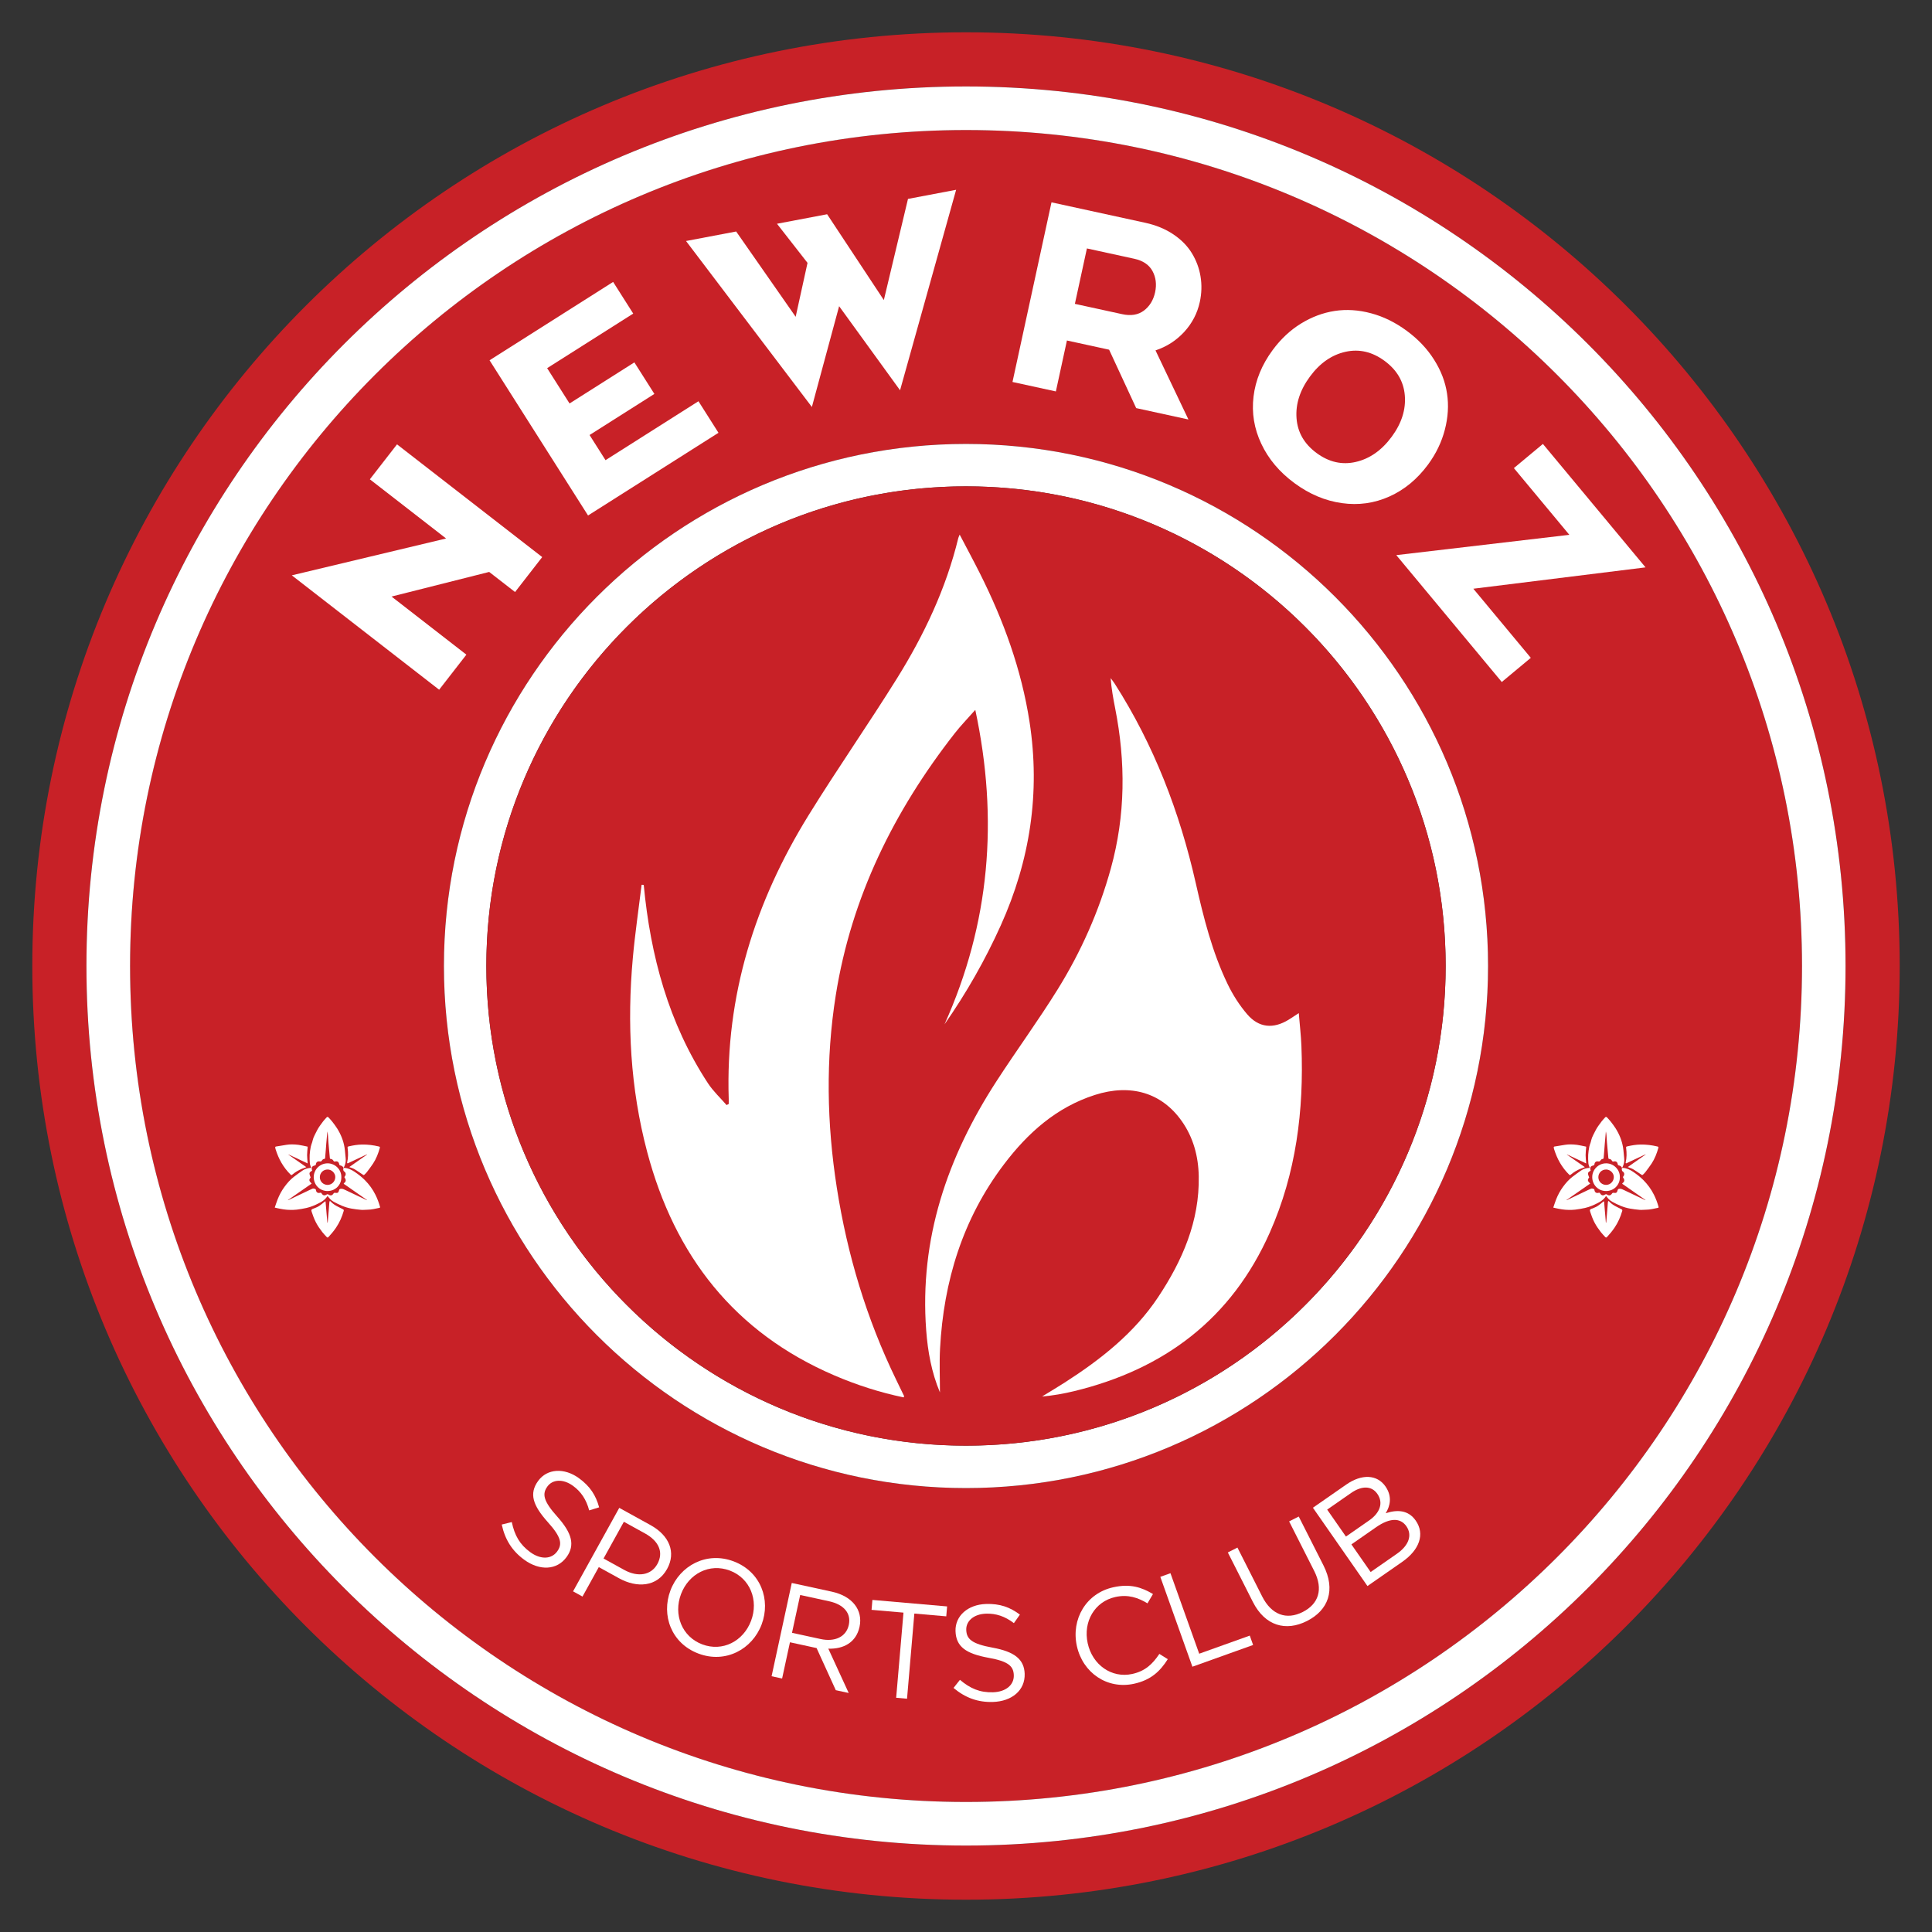 <?xml version="1.0" encoding="iso-8859-1"?>
<!-- Generator: Adobe Illustrator 26.3.1, SVG Export Plug-In . SVG Version: 6.00 Build 0)  -->
<svg version="1.1" id="Layer_1" xmlns="http://www.w3.org/2000/svg" xmlns:xlink="http://www.w3.org/1999/xlink" x="0px" y="0px"
	 viewBox="0 0 850.394 850.394" style="enable-background:new 0 0 850.394 850.394;" xml:space="preserve">
<rect x="0" y="0" width="850.394" height="850.394" fill="#333333" stroke="none"/>
<g>
	<defs>
		<rect id="SVGID_1_" width="850.394" height="850.394"/>
	</defs>
	<clipPath id="SVGID_00000132793107080703303020000004119276344038077087_">
		<use xlink:href="#SVGID_1_"  style="overflow:visible;"/>
	</clipPath>
	<path id="Boundery_Red" style="clip-path:url(#SVGID_00000132793107080703303020000004119276344038077087_);fill:#C82127;" d="
		M425.197,14.217c-226.979,0-410.98,184.001-410.98,410.98c0,226.977,184.001,410.98,410.98,410.98
		c226.977,0,410.979-184.003,410.979-410.98C836.176,198.218,652.174,14.217,425.197,14.217 M425.197,812.344
		c-213.816,0-387.147-173.332-387.147-387.147c0-213.816,173.331-387.147,387.147-387.147
		c213.814,0,387.146,173.331,387.146,387.147C812.343,639.012,639.011,812.344,425.197,812.344"/>
	<path id="Big_red" style="clip-path:url(#SVGID_00000132793107080703303020000004119276344038077087_);fill:#C82127;" d="
		M425.197,57.216c-203.232,0-367.982,164.75-367.982,367.981s164.75,367.982,367.982,367.982
		c203.23,0,367.981-164.751,367.981-367.982S628.427,57.216,425.197,57.216 M425.197,654.991
		c-126.912,0-229.794-102.882-229.794-229.794c0-126.911,102.882-229.793,229.794-229.793c126.91,0,229.793,102.882,229.793,229.793
		C654.99,552.109,552.107,654.991,425.197,654.991"/>
	<path id="Big_White" style="clip-path:url(#SVGID_00000132793107080703303020000004119276344038077087_);fill:#FFFFFF;" d="
		M425.2,38.054c-213.82,0-387.15,173.33-387.15,387.14c0,213.82,173.33,387.15,387.15,387.15c213.81,0,387.14-173.33,387.14-387.15
		C812.34,211.384,639.01,38.054,425.2,38.054z M425.21,793.164c-203.22,0-367.96-164.74-367.96-367.97
		c0-203.22,164.74-367.96,367.96-367.96s367.97,164.74,367.97,367.96C793.18,628.424,628.43,793.164,425.21,793.164z"/>
	<path id="Small_White" style="clip-path:url(#SVGID_00000132793107080703303020000004119276344038077087_);fill:#FFFFFF;" d="
		M425.2,195.404c-126.91,0-229.8,102.88-229.8,229.79s102.89,229.8,229.8,229.8s229.79-102.89,229.79-229.8
		S552.11,195.404,425.2,195.404z M425.2,636.324c-116.61,0-211.13-94.53-211.13-211.13s94.52-211.12,211.13-211.12
		c116.6,0,211.12,94.52,211.12,211.12S541.8,636.324,425.2,636.324z"/>
	<path id="Small_Red_Circle" style="clip-path:url(#SVGID_00000132793107080703303020000004119276344038077087_);fill:#C82127;" d="
		M636.32,425.2c0,22.57-3.54,44.31-10.11,64.7c-3.55,11.08-8.01,21.77-13.27,31.96c-2.15,4.17-4.44,8.26-6.86,12.26
		c-1.9,3.16-3.88,6.26-5.95,9.31c-37.95,56.05-102.14,92.89-174.93,92.89c-72.82,0-137.02-36.86-174.97-92.93
		c-2.04-3.02-4.01-6.1-5.9-9.23c-2.38-3.93-4.63-7.94-6.74-12.04c-5.36-10.34-9.89-21.19-13.49-32.45
		c-6.51-20.32-10.03-41.98-10.03-64.47c0-37.74,9.9-73.18,27.26-103.84c0.45-0.81,0.92-1.61,1.39-2.41
		c18.44-31.62,44.87-58.01,76.52-76.4c0.71-0.42,1.43-0.83,2.15-1.23c3.6-2.05,7.26-3.98,10.99-5.8c0.78-0.39,1.57-0.77,2.36-1.14
		c15.85-7.53,32.78-13.14,50.49-16.53h0.01c1.95-0.38,3.9-0.72,5.87-1.04c6.58-1.07,13.26-1.83,20.03-2.27l5.74-0.31
		c2.76-0.11,5.53-0.16,8.32-0.16c3.02,0,6.03,0.06,9.02,0.19c3.17,0.13,6.31,0.34,9.44,0.61c5.29,0.45,10.53,1.11,15.7,1.95
		c1.84,0.3,3.67,0.62,5.5,0.97c17.9,3.4,35.01,9.07,51,16.69c0.73,0.34,1.46,0.7,2.19,1.05c3.8,1.87,7.54,3.84,11.21,5.93l1.63,0.93
		c31.76,18.4,58.29,44.85,76.78,76.56c0.47,0.79,0.93,1.59,1.38,2.39C626.41,352.01,636.32,387.45,636.32,425.2"/>
	<g id="Newroz" style="clip-path:url(#SVGID_00000132793107080703303020000004119276344038077087_);">
		<polygon style="fill:#FFFFFF;" points="193.294,303.588 128.44,253.243 196.351,237.022 162.794,210.973 174.749,195.589 
			238.662,245.204 226.707,260.588 215.318,251.746 172.34,262.582 205.285,288.157 		"/>
		<polygon style="fill:#FFFFFF;" points="258.833,226.899 215.485,158.58 269.878,124.091 278.721,138.027 240.831,162.051 
			250.695,177.596 279.225,159.506 288.035,173.392 259.504,191.481 266.527,202.549 307.436,176.61 316.246,190.496 		"/>
		<polygon style="fill:#FFFFFF;" points="301.963,106.081 324.031,101.896 350.223,139.439 355.441,115.708 342.002,98.488 
			364.071,94.303 389.033,132.079 399.661,87.554 420.852,83.535 396.17,171.781 369.352,134.78 357.359,179.141 		"/>
		<path style="fill:#FFFFFF;" d="M445.661,168.128l17.166-79.068l41.274,8.997c4.694,1.025,8.799,2.711,12.312,5.063
			c3.513,2.351,6.246,5.123,8.196,8.311c1.947,3.19,3.22,6.597,3.815,10.223c0.617,3.713,0.513,7.47-0.315,11.273
			c-1.078,4.97-3.373,9.368-6.886,13.195c-3.507,3.79-7.711,6.491-12.613,8.106l14.492,30.417l-22.995-5.013l-11.916-25.71
			l-18.57-4.048l-4.866,22.416L445.661,168.128z M473.123,133.746l20.839,4.544c3.804,0.828,6.962,0.318,9.479-1.532
			c2.57-1.919,4.234-4.626,4.994-8.119c0.748-3.455,0.354-6.59-1.189-9.407c-1.522-2.729-4.184-4.51-7.987-5.339l-20.84-4.543
			L473.123,133.746z"/>
		<path style="fill:#FFFFFF;" d="M560.166,154.091c3.582-4.86,7.723-8.741,12.427-11.642c4.781-2.941,9.756-4.803,14.921-5.587
			c5.166-0.784,10.488-0.441,15.968,1.028c5.447,1.446,10.682,4.018,15.704,7.714c5.022,3.697,9.031,7.932,12.029,12.703
			c3.059,4.818,4.966,9.798,5.719,14.939c0.773,5.108,0.455,10.395-0.96,15.866c-1.416,5.469-3.877,10.586-7.388,15.35
			c-4.735,6.427-10.416,11.124-17.042,14.089c-6.625,2.965-13.581,3.935-20.869,2.91c-7.343-1.015-14.308-3.95-20.897-8.8
			c-6.591-4.852-11.46-10.63-14.608-17.339c-3.14-6.651-4.276-13.581-3.409-20.785C552.628,167.334,555.43,160.518,560.166,154.091
			 M576.595,165.742c-4.406,5.981-6.376,12.101-5.908,18.364c0.457,6.208,3.407,11.312,8.845,15.316
			c5.438,4.003,11.19,5.304,17.256,3.9c6.121-1.413,11.385-5.106,15.794-11.087c4.358-5.915,6.279-11.972,5.766-18.173
			c-0.508-6.143-3.478-11.216-8.916-15.219c-5.438-4.004-11.167-5.335-17.186-3.997
			C586.172,156.194,580.955,159.827,576.595,165.742"/>
		<polygon style="fill:#FFFFFF;" points="614.594,244.346 690.771,235.408 666.352,206.043 679.126,195.404 724.304,249.737 
			648.508,259.133 673.802,289.552 661.03,300.19 		"/>
	</g>
	<g id="Sports_Club" style="clip-path:url(#SVGID_00000132793107080703303020000004119276344038077087_);">
		<path style="fill:#FFFFFF;" d="M245.349,667.637c6.373,7.151,7.858,12.456,4.05,17.699c-4.265,5.874-11.87,6.134-18.618,1.233
			c-5.387-3.913-8.5-8.919-9.934-15.522l4.424-1.087c1.217,5.778,3.451,9.848,8.16,13.268c4.563,3.314,9.3,3.122,11.804-0.324
			c2.326-3.204,1.932-6.235-4.11-12.922c-6.581-7.376-8.339-12.509-4.25-18.141c3.949-5.435,11.479-5.898,17.934-1.21
			c4.952,3.597,7.473,7.579,8.909,12.849l-4.384,1.34c-1.286-4.866-3.63-8.274-7.125-10.812c-4.417-3.209-8.996-2.827-11.253,0.279
			C238.594,657.54,239.037,660.606,245.349,667.637"/>
		<path style="fill:#FFFFFF;" d="M272.498,694.706l-8.931-4.929l-7.175,12.968l-4.15-2.291l20.335-36.751l13.764,7.597
			c8.299,4.581,11.323,12.006,7.284,19.304C289.21,698.585,280.325,699.026,272.498,694.706 M283.904,674.958l-9.299-5.132
			l-8.946,16.171l9.088,5.016c6.094,3.363,11.888,2.312,14.589-2.572C292.27,683.14,289.841,678.234,283.904,674.958"/>
		<path style="fill:#FFFFFF;" d="M307.422,727.839c-11.957-4.51-16.436-16.91-12.313-27.797
			c4.123-10.886,15.854-17.298,27.811-12.788c11.957,4.511,16.435,16.911,12.313,27.796
			C331.111,725.937,319.379,732.35,307.422,727.839 M321.257,691.308c-8.981-3.389-18.101,1.381-21.501,10.359
			c-3.4,8.978,0.349,18.73,9.331,22.118c8.982,3.388,18.101-1.38,21.502-10.358C333.987,704.449,330.238,694.697,321.257,691.308"/>
		<path style="fill:#FFFFFF;" d="M367.883,743.955l-8.449-18.539l-11.725-2.55l-3.453,15.952l-4.631-1.008l8.883-41.049
			l17.646,3.837c9.029,1.963,13.779,8.092,12.181,15.481c-1.485,6.862-7.038,9.828-13.74,9.6l8.975,19.513L367.883,743.955z
			 M364.876,704.802l-12.662-2.754l-3.605,16.655l12.605,2.741c6.156,1.338,11.238-0.872,12.393-6.208
			C374.711,710.134,371.501,706.242,364.876,704.802"/>
		<polygon style="fill:#FFFFFF;" points="399.242,747.71 394.459,747.295 397.678,709.814 383.629,708.593 384.004,704.229 
			416.882,707.085 416.508,711.45 402.46,710.23 		"/>
		<path style="fill:#FFFFFF;" d="M436.965,725.247c9.42,1.74,13.847,5.02,14.057,11.497c0.232,7.257-5.614,12.126-13.949,12.392
			c-6.656,0.213-12.184-1.832-17.366-6.169l2.826-3.572c4.505,3.818,8.767,5.663,14.584,5.477c5.635-0.18,9.259-3.236,9.122-7.495
			c-0.128-3.958-2.297-6.109-11.172-7.687c-9.722-1.791-14.26-4.767-14.484-11.724c-0.217-6.716,5.446-11.699,13.422-11.954
			c6.115-0.196,10.55,1.403,14.916,4.686l-2.64,3.746c-4-3.054-7.941-4.308-12.259-4.171c-5.457,0.175-8.839,3.285-8.715,7.122
			C425.436,721.413,427.665,723.563,436.965,725.247"/>
		<path style="fill:#FFFFFF;" d="M499.181,741.121c-11.838,2.599-22.606-4.804-25.196-16.644
			c-2.564-11.723,4.02-23.182,16.092-25.834c7.441-1.634,12.472,0.026,17.42,2.995l-2.421,4.093
			c-4.175-2.522-8.555-4.018-14.123-2.796c-9.083,1.996-14.278,10.816-12.188,20.37c2.089,9.554,10.572,15.493,19.598,13.511
			c5.625-1.235,8.841-4.215,11.948-8.829l3.701,2.321C510.682,735.584,506.622,739.486,499.181,741.121"/>
		<polygon style="fill:#FFFFFF;" points="510.73,694.068 515.194,692.469 527.843,727.902 550.102,719.933 551.574,724.058 
			524.851,733.626 		"/>
		<path style="fill:#FFFFFF;" d="M582.519,688.99c5.527,10.922,2.135,19.769-7.232,24.514c-9.26,4.69-18.449,2.214-23.813-8.386
			l-11.027-21.791l4.228-2.142l10.892,21.523c4.091,8.084,10.677,10.467,17.848,6.833c6.907-3.497,9.182-9.897,5.037-18.088
			l-11.027-21.79l4.229-2.143L582.519,688.99z"/>
		<path style="fill:#FFFFFF;" d="M609.809,654.243c3.156,4.53,2.008,8.762,0.122,11.828c4.946-1.613,9.891-1.545,13.218,3.231
			c4.149,5.957,1.609,12.914-5.928,18.156l-15.32,10.658l-24.003-34.465l14.68-10.211
			C599.376,648.711,606.141,648.975,609.809,654.243 M606.245,657.526c-2.398-3.447-6.651-3.777-11.578-0.35l-10.492,7.299
			l8.264,11.865l10.197-7.094C607.315,665.991,609.092,661.612,606.245,657.526 M619.037,671.797
			c-2.641-3.791-7.301-3.765-13.311,0.417l-10.886,7.572l8.468,12.161l11.577-8.052
			C620.106,680.262,621.746,675.687,619.037,671.797"/>
	</g>
	<g id="Fire_Vector" style="clip-path:url(#SVGID_00000132793107080703303020000004119276344038077087_);">
		<path style="fill:#FFFFFF;" d="M283.346,389.485c2.964,31.213,10.897,60.837,28.283,87.348c2.284,3.483,5.434,6.399,8.182,9.577
			c0.317-0.164,0.633-0.329,0.95-0.493c0-0.735,0.021-1.472-0.003-2.206c-1.505-45.4,11.568-86.768,35.223-125.003
			c12.538-20.266,26.197-39.837,38.807-60.06c11.994-19.235,21.631-39.63,27.017-61.818c0.071-0.292,0.223-0.565,0.606-1.513
			c3.148,6.022,6.134,11.546,8.949,17.156c10.388,20.706,18.249,42.231,21.799,65.261c4.809,31.192,0.247,60.957-12.666,89.614
			c-6.88,15.267-15.134,29.738-24.757,43.523c19.937-44.314,23.875-90.137,13.548-138.413c-3.435,3.895-6.413,6.946-9.024,10.284
			c-26.759,34.211-45.523,72.132-52.388,115.323c-4.487,28.226-3.947,56.543,0.464,84.76c4.598,29.41,13.083,57.643,26.108,84.46
			c1.177,2.424,2.355,4.848,3.522,7.278c0.027,0.056-0.077,0.177-0.238,0.515c-10.451-2.175-20.617-5.443-30.468-9.67
			c-44.025-18.889-70.294-52.735-82.393-98.337c-7.443-28.053-8.925-56.621-6.323-85.424c0.971-10.762,2.56-21.468,3.867-32.2
			C282.722,389.46,283.034,389.472,283.346,389.485"/>
		<path style="fill:#FFFFFF;" d="M413.726,612.888c-3.706-8.833-5.354-18.013-6.052-27.359
			c-3.006-40.242,9.313-76.218,30.875-109.512c8.839-13.65,18.476-26.793,27.042-40.606c10.276-16.571,18.156-34.32,23.37-53.19
			c6.453-23.354,6.559-46.856,1.883-70.5c-0.852-4.309-1.629-8.633-1.979-13.241c0.6,0.816,1.247,1.601,1.791,2.453
			c17.294,27.05,28.598,56.525,35.666,87.745c3.443,15.21,7.223,30.365,14.037,44.486c2.28,4.725,5.199,9.308,8.61,13.283
			c5.154,6.007,11.527,6.521,18.265,2.377c1.318-0.811,2.595-1.687,4.442-2.893c0.422,5.155,0.972,9.813,1.159,14.486
			c1.135,28.348-2.326,55.982-13.925,82.129c-16.805,37.881-46.413,60.176-86.177,69.799c-4.581,1.109-9.233,1.925-14.061,2.342
			c3.313-2.036,6.66-4.018,9.933-6.116c15.911-10.204,30.674-21.799,41.23-37.722c10.632-16.04,18.192-33.339,17.808-53.143
			c-0.17-8.764-2.381-17.026-7.489-24.26c-8.795-12.454-22.445-16.553-38.244-11.489c-16.948,5.433-29.557,16.739-40.034,30.582
			c-18.115,23.934-26.526,51.352-28.1,81.047C413.436,600.003,413.726,606.453,413.726,612.888"/>
	</g>
	<g id="Right_Flower" style="clip-path:url(#SVGID_00000132793107080703303020000004119276344038077087_);">
		<path style="fill:#FFFFFF;" d="M724.275,528.188c-0.859-0.6-1.719-1.199-2.578-1.799c-2.068-1.443-4.136-2.886-6.204-4.328
			c-0.401-0.279-0.807-0.549-1.209-0.826c-0.26-0.18-0.342-0.333-0.003-0.555c0.867-0.567,0.795-1.506,0.235-2.217
			c-0.197-0.251-0.184-0.411-0.017-0.612c0.628-0.753,0.614-1.721-0.372-2.318c-0.255-0.154-0.391-1.178-0.183-1.382
			c0.082-0.079,0.258-0.095,0.387-0.087c1.68,0.103,3.131,0.795,4.506,1.72c1.596,1.074,3.108,2.249,4.472,3.608
			c1.925,1.92,3.505,4.086,4.716,6.527c0.835,1.684,1.485,3.428,1.995,5.234c0.106,0.379-0.036,0.451-0.304,0.508
			c-1.699,0.356-3.385,0.79-5.14,0.805c-0.946,0.007-1.898,0.141-2.835,0.068c-1.416-0.11-2.83-0.304-4.231-0.545
			c-2.838-0.488-5.42-1.675-7.923-3.042c-0.531-0.29-1.018-0.688-1.456-1.109c-0.437-0.421-0.786-0.932-1.196-1.43
			c-0.157,0.223-0.319,0.468-0.497,0.701c-0.849,1.117-2.014,1.83-3.233,2.452c-1.77,0.903-3.592,1.702-5.537,2.138
			c-1.43,0.321-2.883,0.559-4.338,0.746c-0.934,0.121-1.889,0.108-2.835,0.109c-2.003,0.002-3.959-0.374-5.906-0.803
			c-0.269-0.059-0.535-0.13-0.898-0.219c0.435-1.248,0.812-2.453,1.273-3.624c0.778-1.977,1.787-3.84,3.047-5.552
			c1.187-1.613,2.503-3.123,4.097-4.351c1.269-0.978,2.575-1.909,3.889-2.825c1.113-0.776,2.4-1.053,3.748-1.133
			c-0.211-0.662-0.531-1.284-0.588-1.929c-0.112-1.277-0.151-2.57-0.083-3.85c0.064-1.197,0.266-2.392,0.485-3.575
			c0.118-0.642,0.411-1.25,0.601-1.881c0.206-0.68,0.325-1.392,0.589-2.047c0.341-0.844,0.778-1.65,1.191-2.463
			c0.32-0.63,0.638-1.263,1.009-1.862c0.368-0.595,0.799-1.152,1.207-1.722c0.282-0.394,0.552-0.797,0.861-1.168
			c0.51-0.61,1.026-1.217,1.58-1.785c0.271-0.278,0.58-0.121,0.812,0.136c0.526,0.583,1.082,1.145,1.562,1.765
			c0.753,0.975,1.51,1.955,2.166,2.995c1.63,2.585,2.775,5.383,3.273,8.405c0.257,1.561,0.312,3.155,0.502,4.729
			c0.153,1.27-0.075,2.462-0.585,3.615c-0.085,0.193-0.204,0.37-0.378,0.68c-0.293-0.864-0.956-0.99-1.604-1.174
			c-0.13-0.037-0.247-0.299-0.278-0.473c-0.18-1.016-0.771-1.423-1.784-1.192c-0.3,0.069-0.51,0.046-0.71-0.265
			c-0.297-0.46-0.658-0.892-1.318-0.853c-0.098,0.006-0.284-0.185-0.299-0.302c-0.077-0.577-0.108-1.16-0.161-1.741
			c-0.157-1.749-0.325-3.498-0.472-5.248c-0.084-1.005-0.128-2.013-0.203-3.018c-0.045-0.608-0.114-1.214-0.27-1.819
			c-0.069,0.783-0.138,1.566-0.208,2.349c-0.093,1.047-0.192,2.093-0.279,3.141c-0.073,0.875-0.131,1.752-0.198,2.628
			c-0.093,1.223-0.179,2.447-0.299,3.667c-0.013,0.131-0.234,0.339-0.363,0.343c-0.535,0.013-0.828,0.35-1.083,0.733
			c-0.22,0.331-0.494,0.433-0.873,0.359c-0.975-0.19-1.643,0.294-1.741,1.28c-0.034,0.345-0.244,0.422-0.519,0.503
			c-0.309,0.091-0.644,0.177-0.895,0.363c-0.461,0.342-0.448,0.866-0.365,1.379c0.029,0.183,0.085,0.362,0.126,0.534
			c-0.525,0.338-1.175,0.624-1.163,1.286c0.009,0.552,0.312,1.099,0.508,1.724c-0.829,1.036-0.78,1.475,0.443,2.677
			c-3.49,2.424-6.97,4.841-10.451,7.258c0.008,0.018,0.016,0.037,0.024,0.055c0.071-0.016,0.147-0.02,0.211-0.05
			c2.937-1.401,5.871-2.805,8.808-4.205c0.565-0.27,1.139-0.521,1.705-0.789c0.518-0.246,0.972,0.016,1.432,0.181
			c0.074,0.027,0.112,0.211,0.129,0.328c0.154,1.09,0.806,1.559,1.878,1.275c0.334-0.088,0.471-0.007,0.634,0.259
			c0.58,0.948,1.283,1.111,2.205,0.51c0.292-0.19,0.531-0.211,0.818-0.003c0.832,0.604,1.609,0.473,2.176-0.378
			c0.199-0.299,0.36-0.448,0.783-0.374c1.091,0.189,1.455-0.048,1.715-1.135c0.126-0.525,0.427-0.611,0.855-0.646
			c0.765-0.064,1.397,0.3,2.049,0.609c2.035,0.966,4.071,1.932,6.107,2.898c1.067,0.506,2.134,1.011,3.202,1.516
			C724.239,528.248,724.257,528.219,724.275,528.188"/>
		<path style="fill:#FFFFFF;" d="M698.195,504.751c-0.099,1.283-0.264,2.489-0.266,3.696c-0.002,1.185,0.162,2.37,0.261,3.654
			c-2.793-1.308-5.61-2.628-8.426-3.947c-0.016,0.026-0.031,0.052-0.046,0.078c2.608,1.821,5.217,3.642,7.886,5.506
			c-0.712,0.259-1.344,0.472-1.963,0.719c-1.576,0.629-2.991,1.534-4.298,2.607c-0.254,0.209-0.406,0.221-0.66-0.029
			c-1.602-1.58-2.955-3.337-4.082-5.291c-1.048-1.817-1.841-3.73-2.48-5.715c-0.105-0.325-0.197-0.659-0.236-0.995
			c-0.013-0.113,0.139-0.341,0.242-0.359c1.581-0.276,3.162-0.544,4.75-0.774c0.758-0.109,1.53-0.189,2.295-0.182
			c1.001,0.009,2.01,0.054,2.999,0.198c1.252,0.184,2.488,0.482,3.73,0.734C698.02,504.676,698.133,504.73,698.195,504.751"/>
		<path style="fill:#FFFFFF;" d="M716.482,513.693c2.672-1.872,5.252-3.679,7.831-5.487c-0.018-0.033-0.036-0.065-0.054-0.098
			c-0.915,0.428-1.829,0.856-2.745,1.283c-1.575,0.734-3.151,1.466-4.724,2.203c-0.268,0.125-0.52,0.288-0.793,0.4
			c-0.119,0.048-0.299,0.058-0.399-0.003c-0.061-0.036-0.051-0.245-0.024-0.366c0.457-2.035,0.466-4.085,0.213-6.144
			c-0.091-0.737-0.098-0.757,0.622-0.924c1.868-0.43,3.746-0.742,5.677-0.774c2.536-0.041,5.015,0.27,7.471,0.867
			c0.387,0.095,0.486,0.258,0.383,0.626c-0.681,2.425-1.57,4.765-2.966,6.873c-0.865,1.306-1.818,2.555-2.765,3.803
			c-0.329,0.434-0.75,0.801-1.15,1.175c-0.079,0.073-0.299,0.1-0.386,0.043c-1.269-0.828-2.5-1.721-3.799-2.498
			C718.199,514.269,717.406,514.062,716.482,513.693"/>
		<path style="fill:#FFFFFF;" d="M706.051,528.823c0.264,3.119,0.528,6.238,0.792,9.357c0.034,0.003,0.068,0.007,0.102,0.011
			c0.027-0.091,0.071-0.18,0.078-0.273c0.161-1.898,0.32-3.796,0.474-5.695c0.077-0.954,0.141-1.909,0.217-2.864
			c0.012-0.155,0.043-0.31,0.08-0.462c0.076-0.311,0.251-0.3,0.433-0.1c1.025,1.122,2.298,1.883,3.644,2.543
			c0.618,0.303,1.221,0.636,1.842,0.931c0.35,0.167,0.431,0.392,0.325,0.758c-0.757,2.623-1.841,5.091-3.382,7.358
			c-0.99,1.457-2.111,2.8-3.303,4.09c-0.292,0.316-0.54,0.305-0.83-0.019c-0.629-0.704-1.306-1.371-1.882-2.116
			c-1.053-1.363-2.044-2.769-2.835-4.311c-0.774-1.509-1.359-3.088-1.878-4.695c-0.254-0.789-0.138-0.98,0.628-1.286
			c0.853-0.342,1.739-0.649,2.513-1.128c0.912-0.565,1.719-1.299,2.572-1.959c0.071-0.055,0.148-0.105,0.222-0.157
			C705.926,528.811,705.989,528.817,706.051,528.823"/>
		<path style="fill:#FFFFFF;" d="M713.004,518.156c0.058,3.255-2.491,6.077-6.066,6.088c-3.467,0.011-6.009-2.691-6.093-5.977
			c-0.09-3.482,2.817-6.316,6.292-6.212C710.284,512.15,713.065,514.763,713.004,518.156 M706.935,521.547
			c1.879,0.005,3.403-1.549,3.406-3.472c0.002-1.73-1.58-3.281-3.335-3.302c-2.004-0.023-3.464,1.507-3.468,3.384
			C703.532,520.304,705.339,521.564,706.935,521.547"/>
	</g>
	<g id="Left_Flower" style="clip-path:url(#SVGID_00000132793107080703303020000004119276344038077087_);">
		<path style="fill:#FFFFFF;" d="M161.517,528.188c-0.859-0.6-1.719-1.199-2.578-1.799c-2.068-1.443-4.136-2.886-6.204-4.328
			c-0.401-0.279-0.807-0.549-1.209-0.826c-0.26-0.18-0.342-0.333-0.003-0.555c0.867-0.567,0.795-1.506,0.235-2.217
			c-0.197-0.251-0.184-0.411-0.017-0.612c0.628-0.753,0.614-1.721-0.373-2.318c-0.254-0.154-0.39-1.178-0.182-1.382
			c0.082-0.079,0.257-0.095,0.387-0.087c1.68,0.103,3.131,0.795,4.506,1.72c1.596,1.074,3.108,2.249,4.471,3.608
			c1.926,1.92,3.505,4.086,4.717,6.527c0.835,1.684,1.485,3.428,1.995,5.234c0.106,0.379-0.036,0.451-0.304,0.508
			c-1.699,0.356-3.385,0.79-5.14,0.805c-0.946,0.007-1.898,0.141-2.835,0.068c-1.416-0.11-2.83-0.304-4.231-0.545
			c-2.838-0.488-5.42-1.675-7.923-3.042c-0.531-0.29-1.018-0.688-1.456-1.109c-0.437-0.421-0.786-0.932-1.196-1.43
			c-0.157,0.223-0.319,0.468-0.497,0.701c-0.849,1.117-2.014,1.83-3.233,2.452c-1.77,0.903-3.592,1.702-5.537,2.138
			c-1.43,0.321-2.883,0.559-4.338,0.746c-0.934,0.121-1.889,0.108-2.835,0.109c-2.003,0.002-3.959-0.374-5.906-0.803
			c-0.269-0.059-0.535-0.13-0.898-0.219c0.435-1.248,0.812-2.453,1.273-3.624c0.778-1.977,1.787-3.84,3.047-5.552
			c1.187-1.613,2.503-3.123,4.097-4.351c1.269-0.978,2.575-1.909,3.889-2.825c1.113-0.776,2.4-1.053,3.748-1.133
			c-0.211-0.662-0.531-1.284-0.588-1.929c-0.112-1.277-0.151-2.57-0.083-3.85c0.064-1.197,0.266-2.392,0.485-3.575
			c0.118-0.642,0.411-1.25,0.601-1.881c0.206-0.68,0.325-1.392,0.589-2.047c0.341-0.844,0.778-1.65,1.191-2.463
			c0.32-0.63,0.638-1.263,1.009-1.862c0.368-0.595,0.799-1.152,1.207-1.722c0.282-0.394,0.552-0.797,0.861-1.168
			c0.51-0.61,1.026-1.217,1.58-1.785c0.271-0.278,0.58-0.121,0.812,0.136c0.526,0.583,1.082,1.145,1.562,1.765
			c0.753,0.975,1.51,1.955,2.166,2.995c1.63,2.585,2.775,5.383,3.273,8.405c0.257,1.561,0.312,3.155,0.502,4.729
			c0.153,1.27-0.075,2.462-0.585,3.615c-0.085,0.193-0.204,0.37-0.378,0.68c-0.293-0.864-0.956-0.99-1.604-1.174
			c-0.13-0.037-0.247-0.299-0.278-0.473c-0.18-1.016-0.771-1.423-1.784-1.192c-0.3,0.069-0.51,0.046-0.71-0.265
			c-0.297-0.46-0.658-0.892-1.318-0.853c-0.098,0.006-0.284-0.185-0.299-0.302c-0.077-0.577-0.108-1.16-0.161-1.741
			c-0.157-1.749-0.325-3.498-0.472-5.248c-0.084-1.005-0.128-2.013-0.203-3.018c-0.045-0.608-0.114-1.214-0.27-1.819
			c-0.069,0.783-0.138,1.566-0.208,2.349c-0.093,1.047-0.192,2.093-0.279,3.141c-0.073,0.875-0.131,1.752-0.198,2.628
			c-0.093,1.223-0.179,2.447-0.299,3.667c-0.013,0.131-0.234,0.339-0.363,0.343c-0.535,0.013-0.828,0.35-1.083,0.733
			c-0.22,0.331-0.494,0.433-0.873,0.359c-0.974-0.19-1.643,0.294-1.741,1.28c-0.034,0.345-0.244,0.422-0.519,0.503
			c-0.309,0.091-0.644,0.177-0.895,0.363c-0.461,0.342-0.448,0.866-0.365,1.379c0.029,0.183,0.085,0.362,0.126,0.534
			c-0.525,0.338-1.175,0.624-1.163,1.286c0.009,0.552,0.312,1.099,0.508,1.724c-0.829,1.036-0.78,1.475,0.443,2.677
			c-3.49,2.424-6.97,4.841-10.451,7.258c0.008,0.018,0.016,0.037,0.024,0.055c0.071-0.016,0.147-0.02,0.211-0.05
			c2.937-1.401,5.871-2.805,8.808-4.205c0.565-0.27,1.139-0.521,1.705-0.789c0.518-0.246,0.972,0.016,1.432,0.181
			c0.074,0.027,0.112,0.211,0.129,0.328c0.154,1.09,0.806,1.559,1.878,1.275c0.334-0.088,0.471-0.007,0.634,0.259
			c0.58,0.948,1.283,1.111,2.205,0.51c0.292-0.19,0.531-0.211,0.818-0.003c0.832,0.604,1.609,0.473,2.176-0.378
			c0.199-0.299,0.36-0.448,0.783-0.374c1.091,0.189,1.455-0.048,1.715-1.135c0.126-0.525,0.427-0.611,0.855-0.646
			c0.765-0.064,1.397,0.3,2.049,0.609c2.035,0.966,4.071,1.932,6.107,2.898c1.067,0.506,2.134,1.011,3.202,1.516
			C161.481,528.248,161.499,528.219,161.517,528.188"/>
		<path style="fill:#FFFFFF;" d="M135.437,504.751c-0.099,1.283-0.264,2.489-0.266,3.696c-0.002,1.185,0.162,2.37,0.261,3.654
			c-2.793-1.308-5.61-2.628-8.426-3.947c-0.016,0.026-0.031,0.052-0.046,0.078c2.609,1.821,5.217,3.642,7.887,5.506
			c-0.713,0.259-1.345,0.472-1.964,0.719c-1.576,0.629-2.991,1.534-4.298,2.607c-0.254,0.209-0.406,0.221-0.66-0.029
			c-1.602-1.58-2.955-3.337-4.082-5.291c-1.048-1.817-1.841-3.73-2.48-5.715c-0.105-0.325-0.197-0.659-0.236-0.995
			c-0.013-0.113,0.139-0.341,0.242-0.359c1.581-0.276,3.162-0.544,4.75-0.774c0.758-0.109,1.53-0.189,2.295-0.182
			c1.001,0.009,2.01,0.054,2.999,0.198c1.252,0.184,2.488,0.482,3.73,0.734C135.262,504.676,135.375,504.73,135.437,504.751"/>
		<path style="fill:#FFFFFF;" d="M153.725,513.693c2.672-1.872,5.252-3.679,7.831-5.487c-0.018-0.033-0.036-0.065-0.054-0.098
			c-0.915,0.428-1.829,0.856-2.745,1.283c-1.575,0.734-3.151,1.466-4.724,2.203c-0.268,0.125-0.52,0.288-0.793,0.4
			c-0.119,0.048-0.299,0.058-0.399-0.003c-0.061-0.036-0.051-0.245-0.024-0.366c0.457-2.035,0.466-4.085,0.213-6.144
			c-0.091-0.737-0.098-0.757,0.622-0.924c1.868-0.43,3.746-0.742,5.677-0.774c2.536-0.041,5.015,0.27,7.471,0.867
			c0.387,0.095,0.486,0.258,0.383,0.626c-0.681,2.425-1.57,4.765-2.966,6.873c-0.865,1.306-1.818,2.555-2.764,3.803
			c-0.329,0.434-0.751,0.801-1.151,1.175c-0.079,0.073-0.299,0.1-0.386,0.043c-1.269-0.828-2.5-1.721-3.799-2.498
			C155.442,514.269,154.649,514.062,153.725,513.693"/>
		<path style="fill:#FFFFFF;" d="M143.294,528.823c0.264,3.119,0.528,6.238,0.792,9.357c0.034,0.003,0.068,0.007,0.102,0.011
			c0.027-0.091,0.071-0.18,0.078-0.273c0.161-1.898,0.32-3.796,0.474-5.695c0.077-0.954,0.141-1.909,0.217-2.864
			c0.012-0.155,0.043-0.31,0.08-0.462c0.076-0.311,0.251-0.3,0.433-0.1c1.025,1.122,2.298,1.883,3.644,2.543
			c0.618,0.303,1.221,0.636,1.842,0.931c0.35,0.167,0.431,0.392,0.325,0.758c-0.757,2.623-1.841,5.091-3.382,7.358
			c-0.99,1.457-2.111,2.8-3.303,4.09c-0.292,0.316-0.54,0.305-0.83-0.019c-0.629-0.704-1.306-1.371-1.882-2.116
			c-1.053-1.363-2.044-2.769-2.835-4.311c-0.774-1.509-1.359-3.088-1.878-4.695c-0.254-0.789-0.138-0.98,0.628-1.286
			c0.853-0.342,1.739-0.649,2.513-1.128c0.912-0.565,1.719-1.299,2.572-1.959c0.071-0.055,0.148-0.105,0.222-0.157
			C143.169,528.811,143.231,528.817,143.294,528.823"/>
		<path style="fill:#FFFFFF;" d="M150.247,518.156c0.058,3.255-2.491,6.077-6.066,6.088c-3.467,0.011-6.009-2.691-6.093-5.977
			c-0.09-3.482,2.817-6.316,6.292-6.212C147.526,512.15,150.307,514.763,150.247,518.156 M144.178,521.547
			c1.879,0.005,3.403-1.549,3.406-3.472c0.002-1.73-1.58-3.281-3.335-3.302c-2.004-0.023-3.464,1.507-3.468,3.384
			C140.775,520.304,142.581,521.564,144.178,521.547"/>
	</g>
</g>
</svg>
